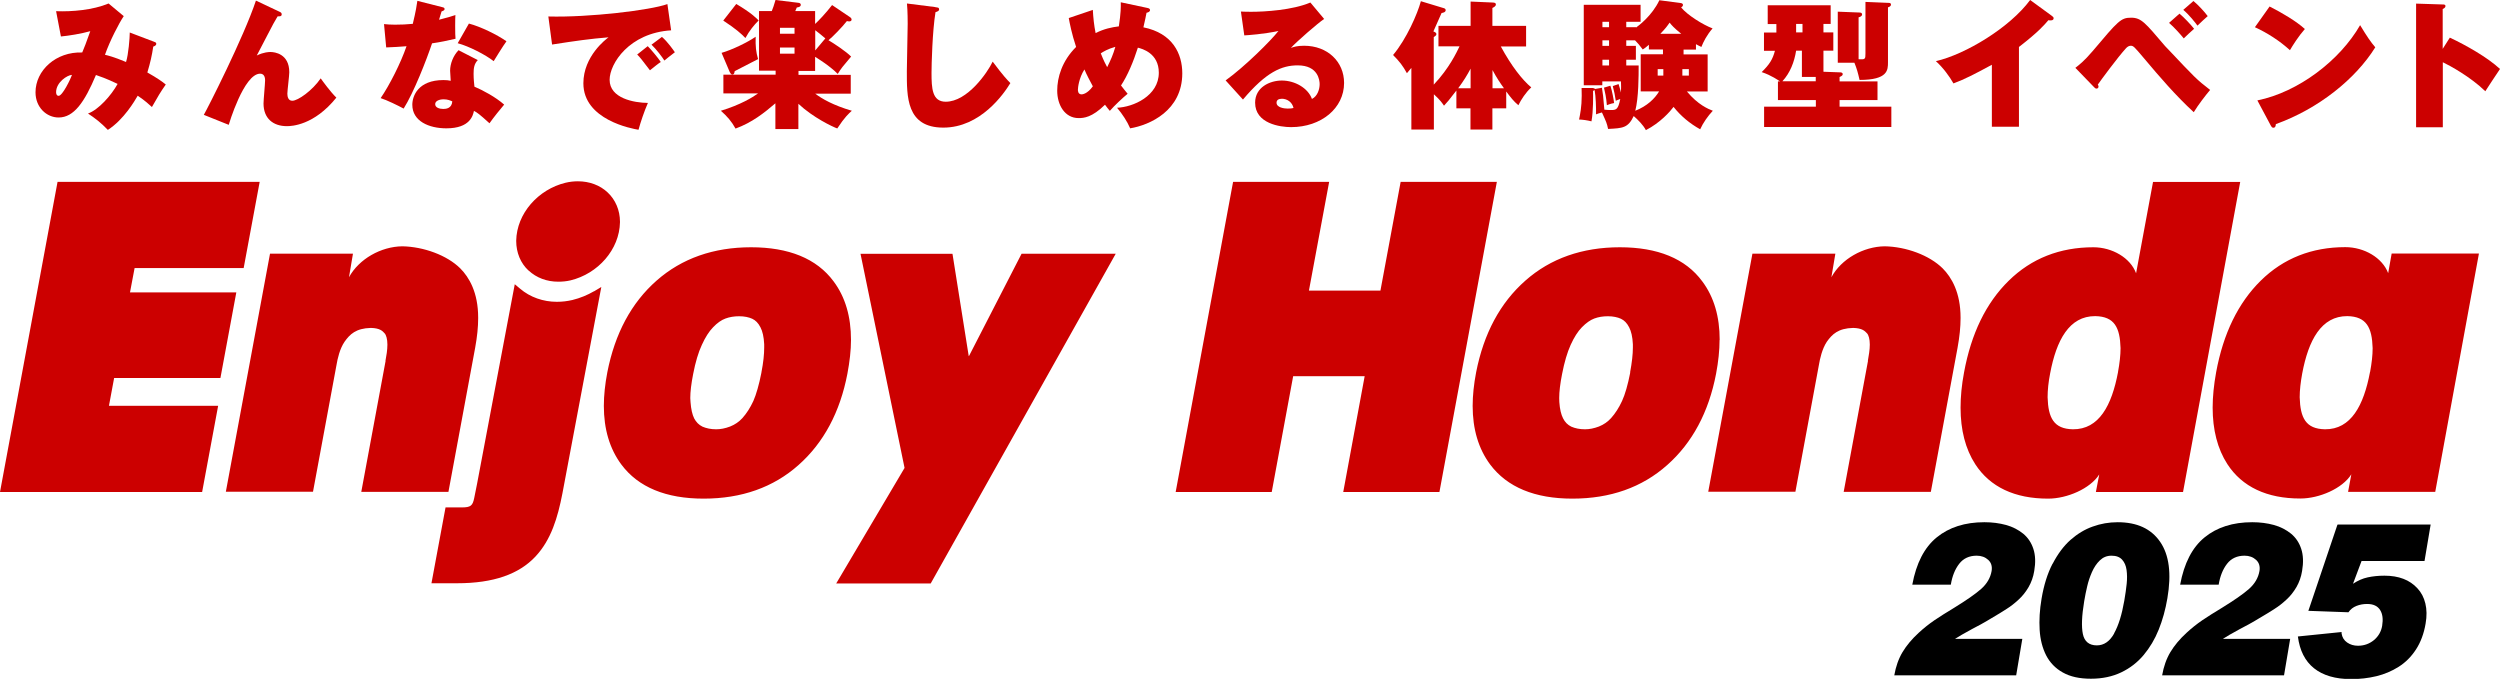<?xml version="1.0" encoding="UTF-8"?>
<svg id="b" data-name="レイヤー 2" xmlns="http://www.w3.org/2000/svg" viewBox="0 0 207.67 56.39">
  <defs>
    <style>
      .d, .e {
        stroke-width: 0px;
      }

      .e {
        fill: #c00;
      }
    </style>
  </defs>
  <g id="c" data-name="レイヤー 4">
    <g>
      <g>
        <path class="e" d="m116.35,15.1l-.05.27-1.63,8.77h-5.94l1.68-9.03h-7.98l-.14.75-4.63,25.01h7.98l1.78-9.62h5.94l-1.78,9.62h7.99l4.77-25.76h-7.98Zm-35.88,14.48l-1.35-8.5h-7.64l3.66,17.79-5.68,9.6h7.85l15.37-27.39h-7.82l-4.37,8.5Zm-31.12-5.39c-.55.32-1.15.57-1.8.73h0c-.43.1-.85.15-1.28.15h-.02c-1.11,0-2.21-.37-3.06-1.1l-.43-.36-3.13,16.57s-.03.13-.24,1.2c-.13.62-.28.77-1.03.77h-1.35l-1.17,6.3h2.12c3.05,0,5.15-.76,6.52-2.22,1.3-1.39,1.85-3.23,2.24-5.25h0l3.23-17.14-.62.37Zm-17.32,5.79l-2.02,10.88h7.24l2.22-11.97c.17-.93.25-1.74.25-2.45v-.06c0-2.08-.75-3.35-1.49-4.09-1.1-1.09-3.05-1.8-4.81-1.83-1.77.02-3.6,1.05-4.43,2.57l.33-1.96h-6.89l-3.67,19.78h7.24l1.95-10.52c.09-.54.27-1.35.67-1.94.44-.62.94-1.12,2.19-1.15.75.02.96.25,1.14.45.13.14.23.48.23.92,0,0,0,0,0,.03,0,.43-.08.92-.16,1.33Zm123.14,0l-2.02,10.88h7.24l2.22-11.97c.17-.93.25-1.74.25-2.45v-.06c0-2.08-.75-3.35-1.49-4.09-1.1-1.09-3.04-1.8-4.81-1.83-1.77.02-3.61,1.05-4.43,2.57l.33-1.96h-6.89l-3.67,19.78h7.24l1.95-10.52c.09-.54.27-1.35.66-1.94.44-.62.94-1.12,2.19-1.15.75.02.96.25,1.15.45.13.14.23.48.23.92,0,0,0,0,0,.03,0,.43-.09.92-.16,1.33ZM10.8,24.28l.38-2.01h9.06l1.33-7.16H4.78L0,40.87h16.79l1.33-7.16h-9.07l.43-2.31h8.83l1.32-7.11h-8.84Zm33.11-1.81c.65.61,1.52.93,2.46.93h0c.33,0,.68-.03,1.02-.11,2.28-.55,4.07-2.56,4.11-4.83v-.04h0c0-.96-.38-1.83-1.02-2.43-.64-.61-1.53-.93-2.47-.93,0,0-.02,0-.02,0-.33,0-.67.04-1.01.12-2.27.55-4.06,2.55-4.1,4.82h0s0,0,0,.01h0c0,.98.37,1.86,1.02,2.46Zm98.94,5.76c0-1.92-.47-3.55-1.44-4.85-1.4-1.91-3.73-2.84-6.85-2.84-3.11,0-5.76.92-7.85,2.77-2.1,1.85-3.46,4.4-4.09,7.61-.19.99-.29,1.93-.29,2.8,0,1.92.48,3.55,1.45,4.86,1.42,1.9,3.73,2.84,6.83,2.84h.01c3.14,0,5.78-.93,7.87-2.79,2.09-1.85,3.45-4.4,4.06-7.58.19-1.01.29-1.95.29-2.82Zm-7.43,2.72c-.2,1.02-.43,1.82-.68,2.36-.26.56-.56,1.03-.91,1.42-.28.31-.61.54-1.01.7-.42.16-.8.23-1.16.23-.45,0-.82-.08-1.14-.22-.3-.15-.52-.37-.68-.69-.16-.31-.27-.76-.31-1.35,0-.1-.01-.21-.01-.33,0-.53.08-1.2.24-2.01.19-.98.43-1.79.71-2.41.29-.64.6-1.12.93-1.46.36-.37.71-.61,1.03-.73.35-.13.72-.19,1.14-.19s.8.08,1.08.21c.27.13.49.34.68.71.17.32.28.79.31,1.41,0,.08,0,.17,0,.27,0,.56-.08,1.25-.23,2.06Zm-64.73-2.72c0-1.92-.47-3.55-1.44-4.85-1.41-1.91-3.74-2.84-6.86-2.84-3.11,0-5.75.92-7.85,2.77-2.1,1.85-3.46,4.4-4.09,7.61-.19.99-.29,1.93-.29,2.8,0,1.92.48,3.55,1.45,4.86,1.41,1.9,3.73,2.84,6.83,2.84h.02c3.13,0,5.78-.93,7.87-2.79,2.09-1.85,3.45-4.4,4.06-7.58.19-1.01.3-1.95.3-2.82Zm-7.44,2.72c-.2,1.02-.43,1.81-.67,2.36-.26.56-.56,1.03-.91,1.42-.28.31-.62.54-1.02.7-.42.16-.8.23-1.16.23-.44,0-.82-.08-1.14-.22-.3-.15-.52-.37-.69-.69-.15-.31-.26-.76-.3-1.35,0-.1-.02-.21-.02-.33,0-.53.08-1.2.24-2.01.19-.98.43-1.79.72-2.41.29-.64.6-1.12.93-1.46.35-.37.7-.61,1.03-.73.35-.13.73-.19,1.14-.19.44,0,.8.08,1.09.21.27.13.49.34.68.71.17.32.28.79.31,1.41,0,.08,0,.17,0,.27,0,.56-.07,1.25-.23,2.06Zm115.6-15.85l-1.41,7.6c-.47-1.28-1.98-2.16-3.55-2.16-2.78,0-5.15.93-7.03,2.78-1.89,1.85-3.12,4.4-3.71,7.61-.2,1.05-.29,2.03-.29,2.94,0,1.84.4,3.42,1.22,4.69,1.23,1.9,3.29,2.86,6.04,2.86h.03c1.54,0,3.48-.82,4.23-2.01l-.28,1.46h7.24l4.75-25.76h-7.25Zm-2.91,15.81c-.52,2.76-1.57,4.77-3.75,4.75-1.59-.03-2.05-.95-2.1-2.66,0-.6.07-1.27.21-1.98.52-2.76,1.58-4.77,3.75-4.76,1.6.03,2.05.95,2.1,2.66,0,.59-.08,1.26-.21,1.97Zm22.73-9.85l-.29,1.63c-.48-1.28-1.99-2.16-3.56-2.16-2.78,0-5.14.93-7.02,2.78-1.88,1.85-3.12,4.4-3.71,7.61-.19,1.05-.29,2.03-.29,2.94,0,1.84.4,3.42,1.22,4.69,1.23,1.9,3.3,2.86,6.04,2.86h.04c1.54,0,3.48-.82,4.22-2.01l-.27,1.46h7.24l3.63-19.8h-7.25Zm-1.8,9.85c-.52,2.76-1.57,4.77-3.74,4.75-1.6-.03-2.05-.95-2.1-2.66,0-.6.08-1.27.21-1.98.52-2.76,1.58-4.77,3.75-4.76,1.59.03,2.05.95,2.1,2.66,0,.59-.08,1.26-.21,1.97Z"/>
        <g>
          <path class="e" d="m12.8,3.47c.13.05.18.07.18.17,0,.16-.2.21-.25.23-.11.74-.24,1.32-.49,2.15.85.48,1.25.77,1.53,1-.46.66-.64.97-1.15,1.87-.3-.26-.49-.47-1.18-.94-.25.43-1.15,1.98-2.48,2.84-.59-.61-1.06-.97-1.65-1.36.86-.3,1.94-1.51,2.46-2.46-.98-.47-1.51-.64-1.8-.74-.95,2.26-1.83,3.53-3.1,3.53-1,0-1.92-.84-1.92-2.09,0-1.82,1.7-3.39,3.88-3.31.24-.57.26-.63.67-1.77-.78.22-1.8.38-2.44.44l-.4-2.1c1.31.05,3.05-.09,4.36-.64l1.26,1.05c-.38.56-1.16,2.06-1.56,3.21.24.06.7.16,1.75.6.2-.61.31-2.02.31-2.45l2.05.78ZM4.66,7.66c0,.1.03.3.21.3.33,0,1.01-1.44,1.11-1.74-.38.01-1.32.61-1.32,1.44Z"/>
          <path class="e" d="m23.23.98c.1.05.17.09.17.21,0,.18-.17.17-.34.17-.22.36-.43.74-.87,1.6-.23.45-.56,1.09-.86,1.65.6-.29,1.03-.29,1.14-.29.33,0,1.56.14,1.56,1.68,0,.28-.16,1.53-.16,1.78s.07.59.41.59c.47,0,1.67-.85,2.36-1.86.17.24.8,1.11,1.3,1.6-1.85,2.3-3.71,2.37-4.11,2.37-1.14,0-1.94-.64-1.94-1.88,0-.3.13-1.64.13-1.92,0-.1,0-.56-.41-.56-1.36,0-2.61,4.25-2.61,4.25l-2.07-.83c.32-.55,3.3-6.41,4.33-9.49l1.99.94Z"/>
          <path class="e" d="m31.89,2c.32.03.51.05.92.05.48,0,1-.02,1.48-.07.26-1.07.33-1.56.38-1.91l2.05.52c.14.03.21.06.21.16s-.07.13-.25.2c-.03.1-.16.53-.21.69.83-.21,1.05-.29,1.36-.39-.01.21-.02.34-.02.88,0,.63.01.86.03,1.09-.69.16-1.26.28-1.95.38-.46,1.38-1.53,4.11-2.36,5.42-.44-.24-1.4-.71-1.91-.87.73-1.06,1.67-2.91,2.15-4.31-.56.05-1.03.07-1.69.1l-.18-1.94Zm7.81,2.98c-.32.32-.36.7-.36,1.15,0,.48.05.83.07,1.07.69.29,1.76.86,2.47,1.49-.26.3-.87,1.05-1.22,1.55-.87-.79-1.01-.88-1.29-1.03-.08.37-.31,1.45-2.29,1.45-1.44,0-2.83-.59-2.83-1.96,0-.72.48-2.05,2.59-2.05.26,0,.41.02.6.06,0-.09-.05-.8-.05-.84,0-.57.26-1.25.7-1.7l1.6.82Zm-2.85,3.27c-.37,0-.7.14-.7.4,0,.3.37.4.68.4.23,0,.7-.05.74-.63-.16-.07-.38-.17-.71-.17Zm2.11-6.29c.95.25,2.32.91,3.11,1.47-.29.39-.93,1.44-1.06,1.65-.68-.53-2.03-1.23-2.99-1.49l.93-1.63Z"/>
          <path class="e" d="m55.75,2.52c-3.49.22-5.11,2.77-5.11,4.11,0,1.54,2.03,1.91,3.18,1.92-.31.71-.61,1.6-.78,2.23-.54-.09-4.58-.82-4.58-3.86,0-2.26,1.9-3.68,2.09-3.82-1.57.13-2.7.29-4.69.6l-.31-2.33c3.38.09,8.48-.52,9.89-1.03l.31,2.18Zm-1.94,1.32c.25.24.89,1.01,1.08,1.31-.16.09-.6.45-.9.69-.72-.94-.8-1.05-1.06-1.31l.87-.69Zm1.17-.78c.47.4.98,1.13,1.08,1.28-.53.41-.61.47-.87.69-.18-.29-.68-.95-1.07-1.32l.86-.64Z"/>
          <path class="e" d="m60.09,7.76v-1.56h4.34v-.33h-1.38V.92h1.06c.12-.3.16-.41.31-.92l1.88.23c.13.01.22.06.22.17,0,.17-.22.21-.33.22-.05.13-.07.17-.13.3h1.65v1.07c.31-.29.87-.87,1.41-1.57l1.47.99c.09.06.15.12.15.22s-.09.15-.21.15c-.03,0-.07-.01-.18-.03-.38.49-1.21,1.34-1.53,1.59.44.26,1.49.95,1.88,1.36-.77.91-.79.93-1.11,1.44-.66-.68-1.83-1.39-1.88-1.42v1.17h-1.38v.33h4.34v1.56h-2.95c.56.43,1.51.97,3.04,1.42-.25.23-.59.52-1.21,1.47-.37-.13-2.02-.91-3.23-2.05v2.1h-1.91v-2.14c-.93.8-1.94,1.6-3.31,2.1-.34-.61-.69-1.01-1.22-1.48,1.62-.49,2.63-1.11,3.09-1.44h-2.91Zm-.15-3.37c.87-.25,2.16-.87,2.83-1.34-.02.84.03,1.26.2,1.86-.15.08-1.29.67-1.94,1-.03.17-.05.28-.2.28-.1,0-.17-.12-.21-.2l-.68-1.6Zm1.22-4.06c1.26.75,1.63,1.14,1.86,1.37-.38.37-.77.85-1.1,1.46-.36-.37-.76-.74-1.84-1.45l1.08-1.38Zm3.63,2.47h1.21v-.49h-1.21v.49Zm1.21,1.15h-1.21v.51h1.21v-.51Zm2.56-.76c-.38-.32-.52-.44-.84-.68v1.68l.84-1Z"/>
          <path class="e" d="m77.7.6c.21.02.31.03.31.18,0,.14-.15.18-.3.23-.26,1.59-.33,4.36-.33,5.03,0,1.3.05,2.41,1.18,2.41,1.8,0,3.46-2.41,3.9-3.33.87,1.17,1.25,1.56,1.47,1.78-.54.89-2.48,3.7-5.57,3.7s-3.03-2.59-3.03-4.7c0-.62.07-3.36.07-3.92,0-.12,0-1.07-.06-1.69l2.37.3Z"/>
          <path class="e" d="m90.78.83c.03.6.1,1.28.23,1.92.7-.36,1.36-.49,1.93-.56.17-1.11.17-1.64.16-2l2.21.47c.16.03.22.09.22.18,0,.14-.18.2-.29.22-.07.36-.11.56-.26,1.21,2.44.49,3.23,2.21,3.23,3.82,0,3.1-2.7,4.3-4.33,4.57-.24-.56-.64-1.18-1.09-1.71,1.34-.05,3.47-.98,3.47-2.91,0-1.62-1.38-1.99-1.74-2.08-.37,1.16-.85,2.31-1.4,3.14.08.12.51.64.55.69-.38.31-1.09.97-1.48,1.42-.16-.2-.26-.31-.4-.51-1.08,1.06-1.76,1.11-2.19,1.11-1.15,0-1.78-1.09-1.78-2.28,0-1.1.4-2.47,1.57-3.63-.36-1.07-.54-2.01-.61-2.4l2.01-.68Zm-.7,4.94c-.46.72-.54,1.52-.54,1.68,0,.08,0,.39.31.39.05,0,.47-.03.93-.67-.24-.45-.5-.93-.7-1.4Zm1.36-1.34c.22.57.41.93.53,1.15.31-.62.49-1.03.68-1.69-.62.17-1.01.41-1.21.54Z"/>
          <path class="e" d="m110.01,1.56c-.56.38-2.26,1.86-2.78,2.42.23-.08.51-.18,1.1-.18,1.94,0,3.32,1.32,3.32,3.09,0,2.1-1.9,3.67-4.4,3.67-.91,0-2.99-.29-2.99-2.03,0-1.28,1.22-1.84,2.22-1.84,1.09,0,2.18.63,2.5,1.53.47-.23.64-.82.64-1.23,0-.31-.12-1.56-1.82-1.56-1.33,0-2.62.55-4.55,2.84l-1.44-1.59c1.6-1.15,3.78-3.32,4.39-4.11-1.16.26-2.59.36-2.84.37l-.28-1.98c.22.01.46.02.84.02,1.15,0,3.45-.14,4.93-.77l1.14,1.36Zm-3.56,6.65c-.37,0-.41.22-.41.32,0,.4.61.49.93.49.23,0,.38-.02.48-.05-.11-.48-.51-.77-1-.77Z"/>
          <path class="e" d="m119.49,3.86v-1.71h2.67V.13l1.85.08c.14.01.25.03.25.16,0,.15-.18.24-.29.29v1.49h2.8v1.71h-2.1c.89,1.64,1.78,2.77,2.53,3.4-.45.41-.85,1.02-1.07,1.48-.4-.33-.64-.65-1.01-1.14v1.4h-1.15v1.76h-1.82v-1.76h-1.17v-1.48c-.6.79-.77.98-1.03,1.26-.12-.18-.3-.46-.84-.95v2.93h-1.87v-5.12c-.14.17-.22.26-.37.44-.34-.62-.62-.98-1.15-1.51,1.11-1.32,2.03-3.42,2.31-4.47l1.88.57c.08.02.18.06.18.17,0,.17-.2.22-.34.24-.12.24-.57,1.31-.68,1.53.18.07.25.13.25.23s-.12.18-.22.24v3.95c1.29-1.36,1.92-2.72,2.14-3.18h-1.76Zm2.67,1.84c-.28.53-.57,1.01-1.03,1.63h1.03v-1.63Zm2.77,1.63c-.29-.4-.61-.87-.95-1.51v1.51h.95Z"/>
          <path class="e" d="m135.9,2.26v.03c.16-.11,1.33-.97,1.94-2.27l1.74.23c.1.01.22.03.22.17,0,.08-.07.15-.15.2.51.63,1.83,1.45,2.61,1.74-.48.55-.76,1.11-.93,1.54-.2-.09-.26-.13-.45-.23v.45h-1.03v.4h2v3.08h-1.72c.91,1.1,1.78,1.46,2.15,1.6-.41.44-.8.99-1.05,1.54-.85-.47-1.61-1.1-2.21-1.86-.29.39-1.11,1.32-2.3,1.93-.24-.45-.67-.87-1.01-1.17-.47.99-.91,1.01-2.13,1.07-.11-.51-.14-.55-.51-1.37-.28.07-.37.12-.49.16.01-.54-.02-1.51-.12-2.02-.05.03-.09.06-.13.07.01.36.03,1.68-.13,2.53-.3-.08-.76-.15-1.03-.15.09-.43.22-1.07.22-1.98,0-.28,0-.46-.01-.64h.94c.09.01.15.05.18.08l.57-.1c.09.57.1.63.2,1.82.22.02.37.03.54.03.44,0,.61-.03.78-.92-.2.07-.3.12-.37.15-.06-.43-.14-.82-.25-1.22l.48-.17c.1.33.15.49.2.71.02-.37.01-.64,0-.93h-1.55v.32h-1.54V.4h4.72v1.41h-1.19v.45h.8Zm-2.24,0v-.45h-.55v.45h.55Zm0,1.55v-.46h-.55v.46h.55Zm0,1.63v-.48h-.55v.48h.55Zm.11,1.68c.14.4.28,1.16.31,1.44-.11.02-.29.05-.6.18-.05-.63-.16-1.13-.24-1.46l.53-.16Zm1.32-3.77v.46h.8v1.15h-.8v.48h1.03c0,.84,0,2.68-.28,3.76.99-.39,1.62-1.01,1.98-1.61h-1.53v-3.08h1.85v-.4h-1.17v-.39c-.23.21-.32.26-.51.39-.26-.35-.41-.53-.64-.76h-.73Zm3.08,2.93v-.54h-.47v.54h.47Zm1.49-3.47c-.64-.52-.79-.71-.97-.93-.2.29-.31.45-.77.93h1.74Zm.09,2.93v.54h.54v-.54h-.54Z"/>
          <path class="e" d="m151.47,2.69h.82v1.52h-.82v1.75l1.37.05c.08,0,.23.01.23.15,0,.1-.06.14-.26.24v.36h3.15v1.55h-3.15v.55h4.3v1.69h-10.57v-1.69h4.3v-.55h-3.15v-1.55h.17c-.09-.06-.72-.51-1.52-.77.65-.64.91-1.05,1.1-1.77h-.91v-1.52h1.03v-.7h-.72V.44h5.23v1.55h-.6v.7Zm-1.79,1.52h-.48c-.15.94-.5,1.85-1.14,2.54h2.77v-.36h-1.15v-2.18Zm.05-2.22h-.53v.7h.53v-.7Zm5.25-1.83l1.92.08c.06,0,.18.01.18.14,0,.14-.15.2-.25.23v4.56c0,.65,0,1.47-2.36,1.47-.14-.61-.23-.94-.43-1.43h-1.38V.97l1.8.07c.11,0,.22.03.22.16,0,.15-.18.21-.29.24v3.48c.55.03.57,0,.57-.48V.16Z"/>
          <path class="e" d="m167.7,10.53h-2.24v-5.15c-1.51.82-2.22,1.18-3.19,1.55-.32-.57-.86-1.31-1.46-1.85,2.47-.57,6.15-2.8,7.83-5.08l1.82,1.33c.09.07.13.12.13.18,0,.21-.25.2-.44.17-.3.36-.84.99-2.44,2.22v6.62Z"/>
          <path class="e" d="m172.39,5.64c.31-.24.72-.55,1.43-1.38,2.15-2.55,2.36-2.79,3.21-2.79s1.19.45,2.76,2.29c.07.09.13.14.32.34,2.21,2.34,2.34,2.49,3.48,3.37-.38.45-.99,1.24-1.36,1.85-1.51-1.39-2.84-2.94-4.15-4.5-.78-.92-.86-1.02-1.08-1.02-.16,0-.29.09-.4.21-.68.74-2.13,2.71-2.34,3.02.03.06.06.09.06.15,0,.13-.09.18-.16.18-.09,0-.15-.05-.21-.12l-1.55-1.6Zm8.66-4.5c.36.29.93.9,1.21,1.25-.16.14-.76.69-.86.8-.23-.29-.79-.92-1.22-1.29l.87-.77Zm1.16-1.05c.37.3.92.89,1.18,1.25-.26.22-.59.54-.85.79-.17-.24-.69-.9-1.18-1.31l.85-.74Z"/>
          <path class="e" d="m188.53.54c1.03.52,2.23,1.23,2.93,1.87-.53.6-1.02,1.38-1.24,1.76-.84-.77-1.88-1.44-2.91-1.91l1.22-1.72Zm-1.01,7.8c3.4-.69,6.85-3.32,8.53-6.25.6.99.87,1.38,1.26,1.84-1.65,2.65-4.73,5.11-8.26,6.38-.01.13-.03.3-.21.3-.11,0-.16-.09-.21-.18l-1.11-2.08Z"/>
          <path class="e" d="m203.51,3.13c1.31.61,3.13,1.64,4.16,2.6-.31.45-.94,1.42-1.22,1.85-1.23-1.2-2.98-2.15-3.53-2.41v5.4h-2.22V.3l2.18.07c.15,0,.26,0,.26.14,0,.12-.14.2-.23.24v3.31l.59-.93Z"/>
        </g>
      </g>
      <g>
        <path class="d" d="m157.35,56.12c.13-.75.36-1.4.69-1.95.33-.55.78-1.09,1.35-1.61.41-.38.84-.72,1.29-1.03.46-.31,1.01-.66,1.66-1.05.99-.61,1.73-1.12,2.22-1.55.49-.43.78-.93.88-1.5.06-.38-.03-.69-.28-.92-.25-.23-.57-.35-.96-.35-.61,0-1.1.22-1.45.67-.35.45-.58,1.02-.7,1.74h-3.2c.33-1.78,1-3.09,2.03-3.93,1.03-.84,2.35-1.26,3.96-1.26.65,0,1.25.08,1.8.23.55.15,1.02.4,1.42.72.4.33.68.75.85,1.27.17.52.19,1.13.07,1.83-.08.5-.24.94-.47,1.34-.23.39-.5.74-.82,1.03-.32.3-.65.56-1,.78-.35.23-.78.49-1.31.8l-.3.18c-.28.17-.7.4-1.26.69-.68.37-1.15.64-1.42.82h5.59l-.51,3.03h-10.13Z"/>
        <path class="d" d="m170.51,46.83c.42-.81.91-1.47,1.48-1.98.57-.5,1.19-.88,1.85-1.11.66-.24,1.35-.36,2.07-.36,1.61,0,2.78.54,3.53,1.63.75,1.09.95,2.65.6,4.69-.16.94-.4,1.81-.72,2.6-.32.8-.74,1.5-1.25,2.11-.51.61-1.13,1.09-1.86,1.44-.73.35-1.57.53-2.52.53s-1.72-.17-2.34-.52c-.61-.34-1.07-.82-1.38-1.42-.31-.61-.49-1.31-.54-2.11-.05-.8,0-1.67.16-2.61.19-1.12.49-2.08.91-2.89Zm5.1,5.79c.37-.66.65-1.56.85-2.72.09-.53.16-1,.2-1.41.04-.4.04-.78-.01-1.14-.05-.36-.17-.64-.37-.86s-.49-.33-.88-.33-.7.13-.97.39c-.27.26-.49.59-.66.98-.17.39-.3.78-.39,1.17-.09.39-.18.8-.25,1.24-.2,1.2-.24,2.11-.11,2.73.13.62.52.94,1.16.94.59,0,1.07-.33,1.44-.99Z"/>
        <path class="d" d="m179.6,56.12c.13-.75.36-1.4.69-1.95.33-.55.78-1.09,1.35-1.61.41-.38.84-.72,1.29-1.03.46-.31,1.01-.66,1.66-1.05.99-.61,1.73-1.12,2.22-1.55.49-.43.78-.93.88-1.5.06-.38-.03-.69-.28-.92-.25-.23-.57-.35-.96-.35-.61,0-1.1.22-1.45.67-.35.45-.58,1.02-.7,1.74h-3.2c.33-1.78,1-3.09,2.03-3.93,1.03-.84,2.35-1.26,3.96-1.26.65,0,1.25.08,1.8.23.55.15,1.02.4,1.42.72.4.33.68.75.85,1.27.17.52.19,1.13.07,1.83-.08.5-.24.94-.47,1.34-.23.39-.5.74-.82,1.03-.32.3-.65.56-1,.78-.35.23-.78.49-1.31.8l-.3.18c-.28.17-.7.4-1.26.69-.68.37-1.15.64-1.42.82h5.59l-.51,3.03h-10.13Z"/>
        <path class="d" d="m194.19,43.57h7.72l-.51,3.03h-5.23l-.71,1.89c.4-.26.8-.44,1.22-.53.42-.09.88-.14,1.39-.14,1.19,0,2.1.35,2.74,1.05.32.34.54.76.66,1.26.12.49.13,1.05.02,1.67-.14.83-.41,1.55-.8,2.15-.39.6-.87,1.08-1.44,1.44-.57.36-1.19.62-1.85.78-.67.16-1.36.24-2.09.24-1.31,0-2.34-.3-3.09-.9-.75-.6-1.19-1.48-1.34-2.64l3.63-.37s0,.03,0,.05c0,.04,0,.06,0,.07.05.32.2.57.46.75s.56.27.9.27c.51,0,.95-.16,1.33-.47.37-.31.6-.71.68-1.18.09-.55.04-.99-.17-1.32-.21-.33-.56-.5-1.08-.5-.31,0-.6.05-.88.16-.28.11-.5.28-.67.53l-3.33-.12,2.41-7.14Z"/>
      </g>
    </g>
  </g>
</svg>